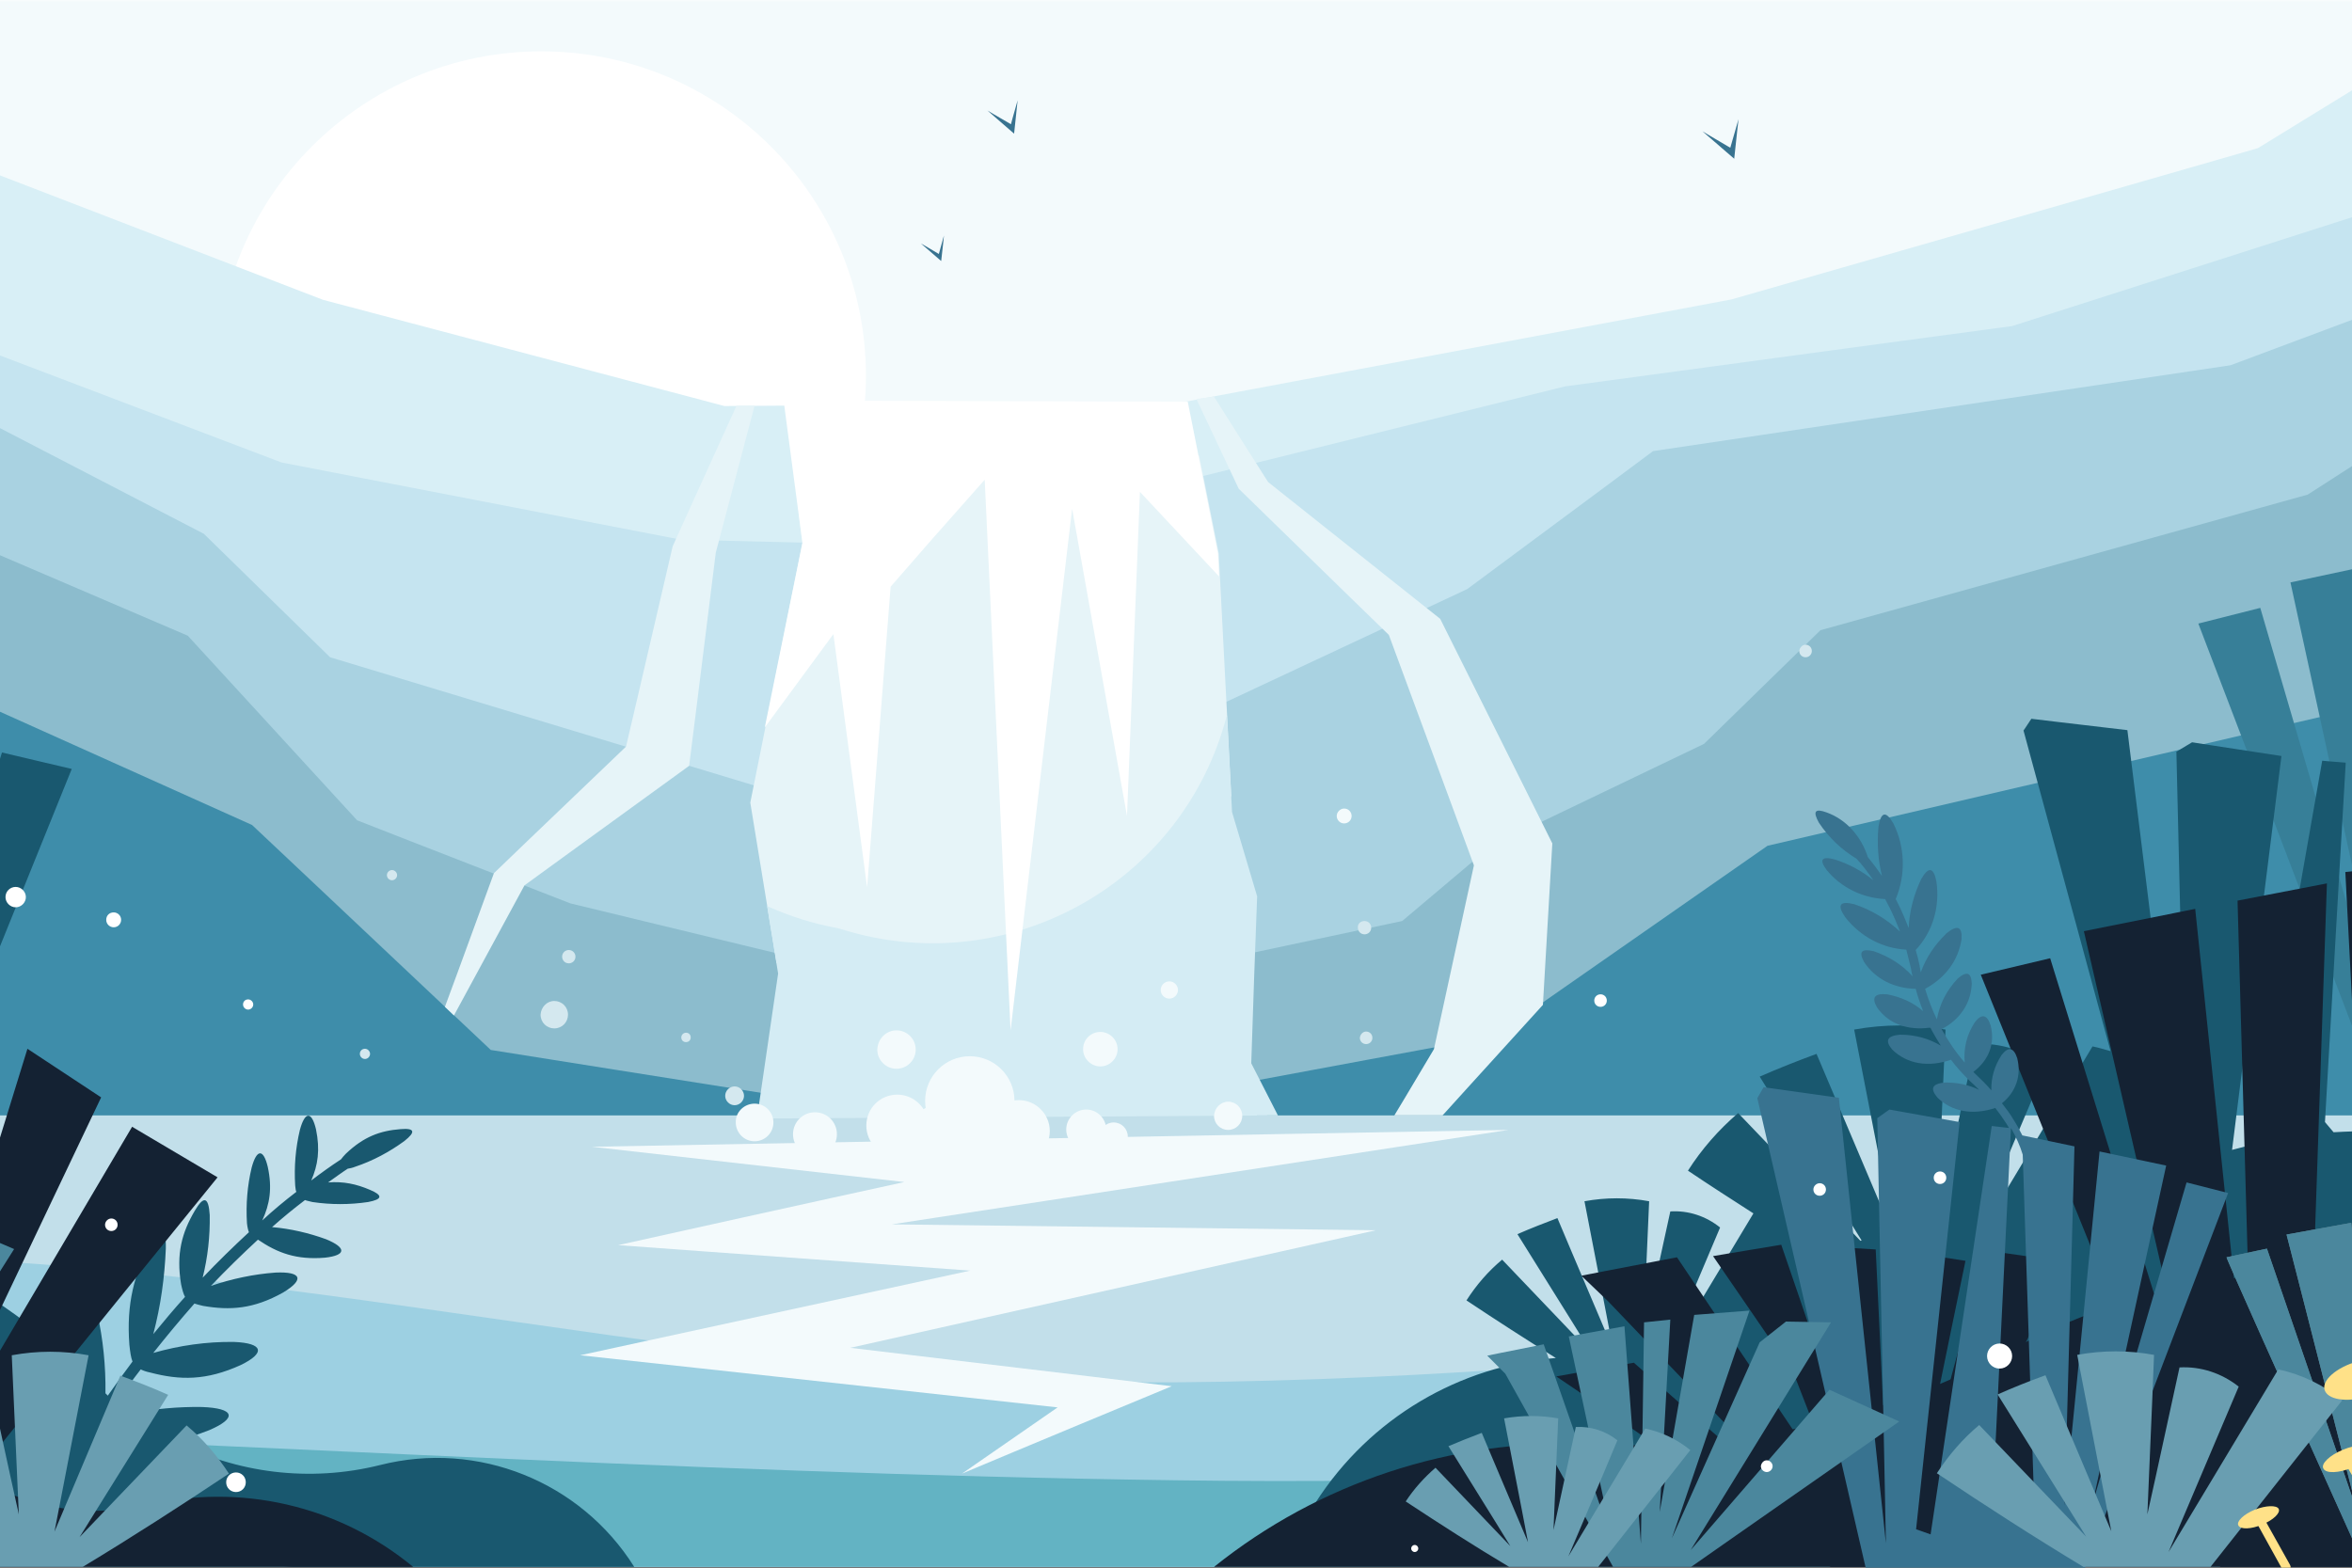 <svg version="1.1" id="Layer_1" xmlns="http://www.w3.org/2000/svg" x="0" y="0" viewBox="0 0 600 400" style="enable-background:new 0 0 600 400" xml:space="preserve"><rect x="0" y="0" width="600" height="400" fill="#333333" stroke="none"/><style>.st0,.st10,.st11,.st14,.st15,.st16{fill-rule:evenodd;clip-rule:evenodd;fill:#fff}.st10,.st11,.st14,.st15,.st16{fill:#e6f4f8}.st11,.st14,.st15,.st16{fill:#387390}.st14,.st15,.st16{fill:#377f98}.st15,.st16{fill:#cc6747}.st16{fill:#19586f}.st17,.st18,.st20,.st21,.st23,.st24{fill-rule:evenodd;clip-rule:evenodd;fill:#142233}.st18,.st20,.st21,.st23,.st24{fill:#4b879d}.st20,.st21,.st23,.st24{fill:#699eb1}.st21,.st23,.st24{fill:#ffe188}.st23,.st24{fill:#f3fafc}.st24{fill:#d4e8ef}</style><path class="st0" d="M-85.8 0h771.7v118.7H-85.8z"/><defs><filter id="Adobe_OpacityMaskFilter" filterUnits="userSpaceOnUse" x="-85.8" y="0" width="771.7" height="118.7"><feColorMatrix values="1 0 0 0 0 0 1 0 0 0 0 0 1 0 0 0 0 0 1 0"/></filter></defs><mask maskUnits="userSpaceOnUse" x="-85.8" y="0" width="771.7" height="118.7" id="SVGID_1_"><g style="filter:url(#Adobe_OpacityMaskFilter)"><linearGradient id="SVGID_2_" gradientUnits="userSpaceOnUse" x1="8.502" y1="633.519" x2="-27.08" y2="462.722" gradientTransform="translate(314.313 -464.896)"><stop offset="0" style="stop-color:#000"/><stop offset="1" style="stop-color:#fff"/></linearGradient><path style="fill:url(#SVGID_2_)" d="M-85.8 0h771.7v118.7H-85.8z"/></g></mask><path style="mask:url(#SVGID_1_);fill-rule:evenodd;clip-rule:evenodd;fill:#f3fafc" d="M-85.8 0h771.7v118.7H-85.8z"/><path class="st0" d="M138.1 13.1c45.7 0 82.8 37.1 82.8 82.8s-37.1 82.8-82.8 82.8c-45.7 0-82.8-37.1-82.8-82.8s37.1-82.8 82.8-82.8"/><path d="M685.9 0v68.2C451 203.1 193.8 205-85.8 73.8V11.7C26.3 54.9 82.4 76.5 82.4 76.5c68.3 18.1 102.4 27.1 102.4 27.1 77.3-.5 116-.8 116-.8 93.9-17.6 140.9-26.4 140.9-26.4C531.3 50.7 576 37.8 576 37.8L637.5 0h48.4" style="fill-rule:evenodd;clip-rule:evenodd;fill:#d8eff6"/><path d="M685.9 27.9v80.5s-180.1 40.7-540.3 122c0 0-77.1-47-231.3-141.1V58.1s52.5 20 157.5 59.9c0 0 34 6.6 101.9 19.7l61.6 1.5c109.3-27.1 163.9-40.6 163.9-40.6 76-10.3 114.1-15.4 114.1-15.4 115-36.8 172.6-55.3 172.6-55.3" style="fill-rule:evenodd;clip-rule:evenodd;fill:#c5e4f0"/><path d="M685.9 54.8v53.7s-99.7 44.7-299.2 134.2c-19.8 23.8-100.1 29.9-240.7 18.5 0 0-77.2-49.1-231.7-147.2V64.8L52 136.2s10.7 10.5 32.2 31.5c0 0 42.7 12.9 128 38.7l47.4-2.4c76.5-35.8 114.7-53.7 114.7-53.7 31.6-23.4 47.4-35.2 47.4-35.2L569 93.2C633.5 69.1 665.8 57 665.8 57c13.3-1.4 20.1-2.2 20.1-2.2" style="fill-rule:evenodd;clip-rule:evenodd;fill:#a9d2e1"/><path d="M685.9 161C462.4 314.5 262.5 359.4 86.1 295.9c0 0-57.3-45-171.9-134.9v-56.1s44.6 19.1 133.7 57.3l43.2 47.1s18.1 7.1 54.4 21.2c0 0 36.4 8.8 109.1 26.4 68.7-14.6 103.1-21.9 103.1-21.9 15.1-12.7 22.6-19.1 22.6-19.1 36.3-17.4 54.4-26.1 54.4-26.1 19.8-19.3 29.7-29 29.7-29 82.9-23.1 124.3-34.6 124.3-34.6 46.1-29.7 69.2-44.5 69.2-44.5 18.7-2.9 28-4.3 28-4.3V161" style="fill-rule:evenodd;clip-rule:evenodd;fill:#8cbccd"/><path d="M685.9 161c-.1 106.1-.1 159.1-.1 159.1s-257.2-3.1-771.6-9.4c0 0 0-55.9-.1-167.7 0 0 50.1 22.5 150.2 67.5 0 0 20.3 19.1 60.9 57.4 0 0 42.7 6.8 128 20.3 85.3-15.9 128-23.8 128-23.8 46.5-32.4 69.7-48.6 69.7-48.6 156.7-36.5 235-54.8 235-54.8" style="fill-rule:evenodd;clip-rule:evenodd;fill:#3e8daa"/><path style="fill-rule:evenodd;clip-rule:evenodd;fill:#c2dfea" d="M-85.8 284.6h771.7v115.2H-85.8z"/><path class="st10" d="m198.1 245.7-6.7-40.9 13.3-66.3-.9-7.1c4.8.9 9.8 1.4 14.9 1.4 6 0 16 5.2 18.2-.5l9.6-25c5.8-.5 8.4 22.6 14.2 20.7l4.1-1.4c3.2-.7 6.3-1.4 9.4-2.3 5.8-1.7 11.6-3.5 17.5-5.2 2-.6 4-1.3 6-1.9 2.7-.3 5.5-.6 8.2-1l5 25 3.2 61.9c-8 11-13.2 24.1-14.5 38.4l-.8 1.6c-.5.8-1 1.5-1.5 2.3-1.5 2.1-2.9 4.4-4.3 6.7l-2 .9c-2.3.7-4.7 1.4-7 2.3l-3.9 1.2c-3.7.7-7.3 1.6-10.9 2.9-3.9.9-7.7 2.1-11.4 3.6l-.5.1c-1.3.1-2.5.3-3.8.5-1.9.2-3.9.5-5.8.9-2.6.2-5.2.5-7.8 1l-.9.1c-2.7-1.5-5.4-2.9-8.3-4.1-9.7-8.1-20.9-13.3-32.6-15.8M113.5 256.9c1.5 1.4 2.3 2.2 2.3 2.2s6-11.1 18-33.2c0 0 14-10.2 42-30.5 0 0 2.3-18.1 6.8-54.4l9.9-37.5h-4.6c-10.9 23.9-16.3 35.9-16.3 35.9-7.9 34.1-11.9 51.1-11.9 51.1-22.5 21.5-33.7 32.3-33.7 32.3-8.3 22.8-12.5 34.1-12.5 34.1M393.6 256.4c-17.1 18.8-25.6 28.2-25.6 28.2h-12.3s3.4-5.6 10.1-16.9c0 0 3.4-15.6 10.2-46.9 0 0-7.2-19.6-21.7-58.8 0 0-12.8-12.4-38.3-37.3 0 0-3.6-7.6-10.8-22.9l4.5-.6c9.2 14.6 13.8 21.8 13.8 21.8 29.3 23.3 43.9 34.9 43.9 34.9 19.1 38.2 28.6 57.3 28.6 57.3-1.6 27.5-2.4 41.2-2.4 41.2"/><path class="st11" d="M257.9 31.7c-4-2.3-6-3.5-6-3.5 4.5 3.9 6.8 5.9 6.8 5.9.6-5.6.9-8.5.9-8.5-1.2 4.1-1.7 6.1-1.7 6.1M441.4 37.7c-4.8-2.8-7.1-4.2-7.1-4.2 5.4 4.7 8.1 7 8.1 7 .7-6.7 1.1-10.1 1.1-10.1-1.4 4.9-2.1 7.3-2.1 7.3M239.5 64.8c-3-1.8-4.6-2.7-4.6-2.7 3.5 3 5.2 4.5 5.2 4.5.5-4.3.7-6.5.7-6.5-.9 3.2-1.3 4.7-1.3 4.7"/><path d="M-85.8 322.4c128.6-11.1 256.9 31.3 385.8 30.3 129-1 257.3-23.2 385.9-30.3v77.4H-85.8v-77.4" style="fill-rule:evenodd;clip-rule:evenodd;fill:#9dd0e2"/><path d="M685.9 363.5c-128.6 4.6-257.2 16-385.8 14.2-128.9-1.7-257.2-10.8-385.9-14.2v36.3h771.7v-36.3" style="fill-rule:evenodd;clip-rule:evenodd;fill:#63b3c3"/><path class="st14" d="m-78.5 301.8-7.4-.2V131.8l8.5 2.1-8.2 142.3 18.2-140 26.2 6.4-33.4 133.5 41.3-126.4 16.4 4.7zM615.2 301.5h70.6V127.9l-23.1 4.2 16.5 154.4-5.5 1.9-23.1-154.7-7 .7 6.1 125.2-14.9 21.1 4.6-143.6-20.3 4.2 3.7 136-13.2-134.1-25.3 5.4 27.9 128.2-35.6-121.7-15.8 4z"/><path class="st15" d="M522 315.9c.6.2 1.1.4 1.7.6 7.5-5.8 15.5-10.8 23.9-14.8l-3.7-13.5-21.9 27.7zM446.9 333.9c5.3-5.3 11.4-9.8 18-13.2-1.7-1.1-3.4-2.1-5.1-3.2l-12.9 16.4zM432.9 351.5c.3.1.5.2.8.3.8-1.6 1.7-3.1 2.6-4.5l-3.4 4.2z"/><path class="st16" d="M74.6 399.8h87.2c-13.7-21.8-39.9-32.3-64.8-26-18 4.5-36.7 2.1-52.7-6.2 2.9-.5 5.8-1.4 9.1-2.7 7.2-3.1 6.5-5.6-1.9-5.9-6.1-.1-12.2.5-18.2 1.6-1.2-.9-2.3-1.8-3.5-2.8 2-2.9 4-5.7 6.1-8.4.6.3 1.4.6 2.4.8 7.6 2 14.3 2.1 23.1-1.9 6.4-3.1 5.8-5.6-1.7-5.9-7-.1-13.9.9-20.6 2.8 3.4-4.3 6.9-8.5 10.5-12.6.6.2 1.3.4 2.2.6 6.9 1.2 12.9.8 20.4-3.4 5.5-3.3 4.8-5.4-1.9-5.1-5.6.4-11.2 1.6-16.5 3.4 3.9-4.1 7.9-8 12-11.8 5 3.4 9.8 5.2 17.1 4.6 5.4-.6 5.6-2.5.3-4.7-4.4-1.6-9.1-2.7-13.8-3.1 2.7-2.4 5.5-4.7 8.4-6.9.5.2 1.2.3 1.9.5 4.7.7 9.5.7 14.2 0 3.7-.7 3.8-1.7.5-3.1-3.5-1.5-6.8-2.2-10.7-1.9 1.7-1.2 3.3-2.4 5-3.5.5-.1 1.2-.2 1.9-.5 4.5-1.5 8.8-3.8 12.6-6.6 2.9-2.3 2.6-3.3-1-3-5.2.4-9.4 1.9-14 6.3-.5.5-.9 1-1.2 1.4-2.6 1.7-5.1 3.5-7.6 5.4 1.7-3.9 2.3-7.8 1.2-13.1-1.1-4.6-2.8-4.6-4.1.2-1.1 4.6-1.5 9.4-1.2 14.2.1.7.1 1.2.3 1.6-3 2.3-5.9 4.7-8.7 7.3 1.9-4.1 2.6-8.2 1.4-13.7-1.1-4.6-2.8-4.6-4.1.2-1.1 4.6-1.5 9.4-1.2 14.2.1 1 .3 1.8.5 2.3-4 3.7-8 7.6-11.8 11.6 1.3-5.2 1.9-10.6 1.8-16-.3-4.6-1.5-5-3.8-1.1-3.3 5.6-4.8 11-3.5 18.8.3 1.4.6 2.5 1 3.2-2.8 3.1-5.4 6.2-8.1 9.5 1.9-7.2 2.9-14.5 3.2-21.8.1-6.3-1.3-6.7-4-1.3-4 7.8-6.1 15.2-5.3 25.8.2 1.9.4 3.3.8 4.3-2.1 2.8-4.2 5.7-6.3 8.7l-.6-.6c.1-6.9-.6-13.8-2.1-20.5-1.5-6-3.1-6.1-4.8-.3-1.2 4.2-1.9 8.2-1.8 12.3-14.4-13-30.8-23.3-48.5-30.6l48.6-120.2L.5 192l-37.7 121.8-.5-.2L-8.1 185l-28.4-5.7L-50 309.6l-.9-.2 3.7-132.1-22.8-4.5 4.5 133.4c-4.9-.8-9.9-1.5-15-1.9l-1.2-1.5 6.9-132.9-7.8-.8-3.5 22.1v156h.2v5.3c56.8 27.3 110.3 43.1 160.5 47.3M685.9 316.5c-.1 34.4-.1 51.6-.1 51.6s-116.7 5.1-350.2 15.3c14-21.8 36.9-34.9 61.3-36.9-7.7-4.8-15.3-9.7-22.8-14.7 2.5-3.9 5.5-7.4 9.1-10.4 0 0 7.6 8 22.9 24 0 0-6.3-10.2-19-30.5 3.4-1.5 6.8-2.8 10.2-4.1 0 0 4.7 11.2 14.2 33.5 0 0-2.4-12.6-7.3-37.8 5.5-1 11-1 16.5 0l-1.5 34.2s2.3-10.5 6.9-31.6c4.6-.3 9.1 1.2 12.7 4.1 0 0-5 11.8-15 35.5l23.5-39.1c-5.6-3.6-11.2-7.2-16.7-10.9 3.5-5.5 7.8-10.4 12.8-14.7l31.2 32.6c.1 0 .2-.1.3-.1l-26-41.8c4.8-2.1 9.6-4 14.5-5.8l19.2 45.3c.1 0 .3-.1.4-.1l-10-51.4c7.7-1.4 15.6-1.4 23.3 0l-2.1 48.3s3.2-14.9 9.7-44.6c6.5-.4 12.9 1.7 18 5.8l-17.1 40.4c.5 0 1.1.1 1.6.1l27.4-45.7c1.6.3 3.1.8 4.6 1.2l-22.2-81.8s.7-1 2-3c0 0 8.2 1 24.5 2.9l13.8 111.4c.4-.2.8-.3 1.2-.5l-2.5-105.4s1.3-.8 4-2.4c0 0 7.6 1.2 22.8 3.5l-12.6 100.5c1.9-.5 3.9-1 5.8-1.5l17.2-97.8s2 .2 6 .5c0 0-1.8 30.6-5.3 91.7l2.2 2.6c3.4-.2 6.8-.3 10.2-.3l-3.5-92s5.8 1 17.5 3.1l-2.8 89.5c.3 0 .6 0 .8.1l10.2-88.2s7.3 1.3 21.8 3.9l-21.9 85.6c.2 0 .5.1.7.1l27.8-81s4.5 1 13.6 2.9L634.3 292c18.4 4.2 36 12.4 51.6 24.5"/><path class="st17" d="M-85.8 399.8h191.2c-19-15.7-44.2-21.5-68.2-15.7-19.4 4.3-39.2-1.6-53.4-15.1-18.8-17.3-44.4-25.2-69.6-21.5v52.3M685.9 357.2v42.6H309.7c26.8-21.5 60.5-32.6 94.8-31.4 37.3 2.3 74.5-5.8 107.5-23.4 55.3-30.7 123.5-25.9 173.9 12.2"/><path class="st17" d="M566.4 399.8h93l26.5-108.5v-82.9l-14.9 1.9-20 179.3 3.7-171.2-5.2-3.4-29.8 5.1 18.5 163.8-6.1 2.1-26-164.3-7.8.8 6.9 132.9-16.8 22.4 5.2-152.4-22.8 4.4 4.1 144.4L560 231.9l-28.4 5.7L563 373.7l-40-129.2-17.7 4.2zM489.7 399.8H467s-20-13.9-60-41.8c0 0-3.3-2.3-10-6.8 0 0 6.6-1.2 19.8-3.5 0 0 17.8 15.7 53.4 47l-60-62.7s-2.3-2.2-6.8-6.5c0 0 8.1-1.6 24.4-4.7 0 0 14.4 21.5 43.3 64.4 0 0-4.5-11.6-13.5-34.7 0 0-6.9-10-20.6-30 0 0 5.8-1 17.4-2.9 0 0 6.6 19.2 19.7 57.7 0 0-3.5-19.1-10.6-57.4l15 .9s1.2 24.8 3.5 74.5c0 0 .9-24.7 2.6-74.2 0 0 5.6.9 16.8 2.6 0 0-4.7 22.5-13.9 67.6 0 0 6.3-23.4 19-70.3 0 0 6.7 1 20 2.9 0 .2-12.3 26.1-36.8 77.9"/><path class="st11" d="M516 294.6c-.7-2.3-1.7-4.5-3-6.8l-4.1 83.9s3.4 4.7 10.1 14.2l-3-91.3zm-39.5-75.9c1.3 1.6 2.5 3.2 3.6 4.8-1-4-1.3-8.2-.9-12.5.6-3.9 1.9-4.2 3.8-.9 3 6 3.2 13.1.6 19.3.1.2.3.5.4.8 1.1 2.1 2 4.3 2.9 6.6.2-4.3 1.3-8.5 3.2-12.5 1.9-3.3 3.2-3 3.9.7.9 6.5-1 12.8-5.3 17.4.4 1.3.7 2.6 1 4v.1c.1.5.2 1 .3 1.6 1.3-3.7 3.5-7 6.6-10 2.7-2.2 4-1.7 3.8 1.5-.8 5.4-4.1 9.9-9.3 12.7.8 2.7 1.8 5.3 3 7.8.7-3.9 2.4-7.3 5.3-10.4 2.3-2 3.5-1.6 3.6 1.3-.2 4.9-2.9 9.1-7.7 11.6 1.7 3 3.6 5.9 5.9 8.5-.3-3.7.5-7.1 2.6-10.3 1.7-2.2 3.1-2 4 .8 1.2 4.6-.4 8.9-4.4 11.9l.5.5c1.5 1.4 2.9 2.8 4.1 4.2-.1-3.2.8-6.2 2.6-9 1.7-2.2 3.1-2 4 .8 1.1 4.4-.3 8.6-3.9 11.5 1.1 1.4 2.1 2.7 2.9 4.1.9 1.4 1.6 2.7 2.3 4.1l13.3 2.8s-.8 30.5-2.5 91.6c0 0 3-30.1 8.9-90.3 0 0 5.7 1.2 17 3.6 0 0-6.3 28.8-18.8 86.3 0 0 8-27.3 24-82 0 0 3.5.9 10.6 2.7 0 0-12.2 32-36.6 95.9H476s-9.2-40-27.7-120.1c0 0 .5-.9 1.6-2.8l19.2 2.7 12 113.7s-.7-36.2-2.2-108.5c0 0 1-.7 3.1-2.2 0 0 6 1.1 17.9 3.2 0 0-3.7 34.6-11.1 103.9 0 0 1.2.4 3.7 1.3 0 0 5.2-34.7 15.6-104.2l4.4.5c-.2-.3-.4-.7-.6-1-.9-1.4-1.8-2.7-2.9-4.1-5.7 1.9-11.1 1-14.8-2.7-1.9-2.3-1.3-3.5 2-3.8 3.2 0 6.1.6 8.7 1.9-.8-.8-1.6-1.6-2.5-2.4-1.7-1.7-3.3-3.4-4.7-5.3-5.8 2-11.2 1.1-15-2.6-1.9-2.3-1.3-3.5 2-3.8 3.9 0 7.4 1 10.4 2.8-.8-1.3-1.6-2.6-2.3-3.9-.1-.2-.2-.5-.4-.7-5.8.8-10.7-1-13.6-5.2-1.4-2.5-.6-3.6 2.6-3.3 3.6.7 6.7 2.1 9.2 4.3-.7-1.8-1.4-3.8-1.9-5.7-5.6-.1-10.4-2.6-13.2-6.9-1.4-2.6-.6-3.4 2.5-2.7 4 1.4 7.3 3.5 9.9 6.4-.2-.7-.3-1.3-.4-2l-1.2-4.8c-6-.3-11.7-3.3-15.6-8.3-2.1-3.1-1.4-4.2 2.3-3.3 4.5 1.5 8.4 3.9 11.7 7-.8-2.1-1.7-4.2-2.7-6.2-.4-.7-.7-1.4-1.1-2.1-5.8-.3-11.2-2.9-14.9-7.4-2-2.7-1.3-3.6 2.1-2.7 3.7 1.2 7 3 9.8 5.3-1.3-1.9-2.7-3.8-4.3-5.5-3.8-2.3-7-5.3-9.6-9.2-1.6-2.9-1-3.7 2-2.6 5 1.8 8.8 6.1 10.5 11.4zm209.4 181.1h-34.1L624.2 252l1.6-3.4 19.1 3.3 11.9 139.9-2.2-133.6 3.1-2.7 17.8 4-11.1 127.9 3.6 1.6 15.5-128.2 2.2.3v62.4l-1.6 41.7 1.9 2.9v28c0 .5.1 2.6-.1 3.7z"/><path class="st18" d="M411.5 399.8h19.9s17.7-12.4 53.1-37.1c0 0-5.9-2.7-17.8-8.1 0 0-11.8 13.6-35.4 40.9l35.8-58.1-11.5-.2-6.7 5.3-22.4 50 19.8-58.1-14.1 1.1-8.8 50.3 2.7-49.1-6.7.7-.8 56.5-4.2-55.5-14.2 2.6 11.2 52.4c-11.7-33.6-17.6-50.4-17.6-50.4-9.6 1.9-14.4 2.9-14.4 2.9l4.6 4.6c18.4 32.9 27.5 49.3 27.5 49.3"/><path d="M603.3 399.8h54s9-33 26.9-99c0 0-.5-.8-1.5-2.3 0 0-6.2.7-18.6 2.2 0 0-3.9 31.2-11.6 93.7l2.1-89.5-3-1.8s-5.8.9-17.3 2.7c0 0 3.6 28.6 10.8 85.7 0 0-1.2.4-3.6 1.1 0 0-5-28.6-15.1-85.9 0 0-1.5.1-4.5.4 0 0 1.3 23.2 4 69.5 0 0-3.2 3.9-9.7 11.7 0 0 1-26.6 3-79.7 0 0-4.4.8-13.2 2.3 0 0 .8 25.2 2.4 75.5 0 0-2.9-24.8-8.6-74.4l-16.5 3s6.1 23.7 18.2 71.2c0 0-7.7-22.5-23.2-67.6 0 0-3.4.7-10.3 2.2-.2 0 11.6 26.4 35.3 79" style="fill-rule:evenodd;clip-rule:evenodd;fill:#59808e"/><path class="st20" d="M385 399.8h22.7c15.7-19.9 23.5-29.8 23.5-29.8-3.3-2.7-7.2-4.6-11.5-5.5-13.1 21.8-19.6 32.6-19.6 32.6 8.4-19.7 12.5-29.6 12.5-29.6-3-2.4-6.8-3.6-10.6-3.4-3.8 17.5-5.7 26.3-5.7 26.3l1.2-28.5c-4.5-.8-9.2-.8-13.8 0 4.1 21 6.1 31.6 6.1 31.6-7.9-18.6-11.8-27.9-11.8-27.9-2.9 1.1-5.7 2.2-8.5 3.4 10.6 17 15.8 25.5 15.8 25.5-12.7-13.3-19.1-20-19.1-20-2.9 2.5-5.5 5.4-7.6 8.6 8.8 5.8 17.5 11.4 26.4 16.7"/><path class="st18" d="M603.3 399.8h54s9-33 26.9-99c0 0-.5-.8-1.5-2.3 0 0-6.2.7-18.6 2.2 0 0-3.9 31.2-11.6 93.7l2.1-89.5-3-1.8s-5.8.9-17.3 2.7c0 0 3.6 28.6 10.8 85.7 0 0-1.2.4-3.6 1.1 0 0-5-28.6-15.1-85.9 0 0-1.5.1-4.5.4 0 0 1.3 23.2 4 69.5 0 0-3.2 3.9-9.7 11.7 0 0 1-26.6 3-79.7 0 0-4.4.8-13.2 2.3 0 0 .8 25.2 2.4 75.5 0 0-2.9-24.8-8.6-74.4l-16.5 3s6.1 23.7 18.2 71.2c0 0-7.7-22.5-23.2-67.6 0 0-3.4.7-10.3 2.2-.2 0 11.6 26.4 35.3 79"/><path class="st17" d="M-67.1 399.8h42c53.7-66.3 80.6-99.4 80.6-99.4-14.5-8.6-21.8-12.9-21.8-12.9l-59.1 100.2C8.7 315.9 25.8 280 25.8 280 13.2 271.7 7 267.6 7 267.6c-20.3 65.8-30.5 98.7-30.5 98.7l20.7-104.7c-12.6-7.8-18.8-11.7-18.8-11.7C-31.2 343-36 389.6-36 389.6c2.5-96.9 3.8-145.4 3.8-145.4-14.1-6.8-21.1-10.2-21.1-10.2 6.4 85.4 9.7 128.1 9.7 128.1-14.2-90.7-21.3-136-21.3-136-5.4-2.5-8.1-3.8-8.1-3.8 4.5 106.4 6.7 159.6 6.7 159.6C-79.3 272.6-85.8 218-85.8 218v139.8c12.5 28 18.7 42 18.7 42"/><path class="st18" d="M-86 399.8h38.3c34.2-54 51.3-81.1 51.3-81.1-14.3-6.1-21.5-9.2-21.5-9.2-21.1 52.1-31.7 78.1-31.7 78.1 14.5-54.5 21.8-81.7 21.8-81.7-6.3-2.4-9.4-3.6-9.4-3.6-17.8 62-26.7 93.1-26.7 93.1 11.2-65.9 16.8-98.8 16.8-98.8-13.4-4.5-20-6.8-20-6.8l-2.1 70.4c-4.4-49.2-6.6-73.7-6.6-73.7-6.8-2.4-10.3-3.6-10.3-3.6.1 77.9.1 116.9.1 116.9"/><path class="st20" d="M21.1 399.8h-32.4c-22.4-28.3-33.6-42.5-33.6-42.5 4.7-3.9 10.3-6.6 16.3-7.9 18.6 31 28 46.6 28 46.6-11.9-28.1-17.9-42.2-17.9-42.2 4.3-3.4 9.6-5.2 15.1-4.9 5.4 25 8.2 37.5 8.2 37.5-1.2-27-1.8-40.6-1.8-40.6 6.5-1.2 13.1-1.2 19.6 0l-8.7 45C25.1 364.3 30.7 351 30.7 351c4.1 1.5 8.2 3.1 12.2 4.9-15.1 24.2-22.6 36.3-22.6 36.3l27.3-28.5c4.2 3.5 7.8 7.7 10.8 12.3-12.3 8.2-24.7 16.2-37.3 23.8M531.5 399.8h32.4c22.4-28.3 33.6-42.5 33.6-42.5-4.7-3.9-10.3-6.6-16.3-7.9-18.6 31-28 46.6-28 46.6 11.9-28.1 17.9-42.2 17.9-42.2-4.3-3.4-9.6-5.2-15.1-4.9-5.4 25-8.2 37.5-8.2 37.5 1.2-27.1 1.7-40.7 1.7-40.7-6.5-1.2-13.1-1.2-19.6 0l8.7 45c-11.2-26.5-16.8-39.8-16.8-39.8-4.1 1.5-8.2 3.1-12.2 4.9 15.1 24.2 22.6 36.3 22.6 36.3l-27.3-28.5c-4.2 3.5-7.8 7.7-10.8 12.3 12.4 8.3 24.8 16.3 37.4 23.9"/><path class="st21" d="M640.1 337.4c6.7 0 12.2 2.6 12.2 5.7 0 3.2-5.4 5.7-12.2 5.7-6.7 0-12.2-2.6-12.2-5.7s5.5-5.7 12.2-5.7M601.3 347.4c5.3-1.5 10.1-.7 10.8 1.8.7 2.5-3 5.7-8.3 7.2-5.3 1.5-10.1.7-10.8-1.8-.7-2.4 3-5.7 8.3-7.2M615.3 333.8c3.8-1.1 7.2-.5 7.8 1.3.5 1.8-2.1 4.1-5.9 5.2-3.8 1.1-7.2.5-7.8-1.3-.5-1.8 2.2-4.1 5.9-5.2M665.5 344.5c3.9.3 7 2.1 6.8 3.9-.2 1.8-3.5 3.1-7.4 2.7-3.9-.3-7-2.1-6.8-3.9.2-1.8 3.5-3 7.4-2.7M628.6 357.4c6.9-1.3 13-.3 13.6 2.3.7 2.6-4.4 5.8-11.2 7.1-6.9 1.3-13 .3-13.6-2.3-.7-2.5 4.3-5.7 11.2-7.1M649.4 322.3c3.5.1 6.3 1.6 6.2 3.2-.1 1.6-2.9 2.9-6.4 2.7-3.5-.1-6.3-1.6-6.2-3.2 0-1.6 2.9-2.8 6.4-2.7M677.5 334.7c2.9.6 5.1 2.1 4.9 3.5-.3 1.4-2.9 2.1-5.8 1.5-2.9-.6-5.1-2.1-4.9-3.5.3-1.3 2.9-2 5.8-1.5M597.7 369.9c-3.4 1.4-5.7 3.6-5 4.8.6 1.3 3.9 1.2 7.3-.2s5.7-3.6 5-4.8c-.6-1.3-3.9-1.2-7.3.2M623.1 309c4.9-1.1 9.2-.1 9.8 2.2.5 2.3-3 5-7.9 6.1-4.9 1.1-9.2.1-9.8-2.2-.5-2.2 3-5 7.9-6.1M575.2 385.2c-2.9 1.2-4.7 3-4.2 4 .5 1.1 3.3 1 6.1-.2 2.9-1.2 4.7-3 4.2-4s-3.3-.9-6.1.2M678.4 364.6c2.9.5 5 2 4.7 3.4-.2 1.3-2.8 2-5.6 1.5-2.9-.5-5-2-4.7-3.4.2-1.3 2.7-2 5.6-1.5"/><path d="M677.1 366.4c.4-.5 1.1-.5 1.5-.2.5.4.5 1.1.2 1.5L653 400h-2.4c0-.3 0-.6.2-.8l26.3-32.8zm-79.2 6.4c-.3-.5-.1-1.2.4-1.5.5-.3 1.2-.1 1.5.4l16.2 27.6c.1.2.2.5.1.7h-2.3l-15.9-27.2zm17.3-35.6c-.1-.6.4-1.1 1-1.2.6-.1 1.1.4 1.2 1l5.4 55.7 3.2 6.6c.1.2.1.4.1.6h-2.2l-21-43.1c-.3-.5 0-1.2.5-1.5.5-.3 1.2 0 1.5.5l15.2 31.1-4.9-49.7zm-40 50.5c-.3-.5-.1-1.2.4-1.5.5-.3 1.2-.1 1.5.4l7.1 12.7c.1.2.2.5.1.7H582l-6.8-12.3zm55.2-25.2c.6-.4 1.4-.1 1.7.6l7.7 23 1.5-42.9c0-.6.5-1.1 1.1-1.1.6 0 1.1.5 1.1 1.1v.8l4.8-19c.1-.6.7-.9 1.3-.8.6.1.9.7.8 1.3l-4.9 19.6c-.2 1-1.5 1.1-2 .3l-1.6 46.9 22.4-44.9c.3-.5.9-.8 1.5-.5.5.3.8.9.5 1.5l-23.4 46.9 1.4 4.2c.1.2.1.3 0 .5h-2.2l-11.3-33.8 3.6 33.6v.3h-2.2l-9.4-86.7c-.1-.6.4-1.1 1-1.2.6-.1 1.1.4 1.2 1l5.4 49.3z" style="fill:#ffe188"/><path class="st21" d="m-48.8 374-14.9 25.3c-.1.2-.2.5-.1.7h2.3l14.8-25.1c3.1 1.1 5.9 1 6.5-.1.6-1.3-1.6-3.4-5-4.8s-6.7-1.5-7.3-.2c-.7 1 1 2.8 3.7 4.2m23 14.6-6 10.7c-.1.2-.2.5-.1.7h2.2l5.9-10.5c2.5.8 4.7.8 5.2-.2.5-1.1-1.3-2.9-4.2-4-2.9-1.2-5.6-1.2-6.1-.2-.4.9.9 2.4 3.1 3.5zm-60.2.3 7.3-22.1h.1l-3.6 32.9v.3h2.2l3.5-32.8c3.4.4 6.4.3 8.5-.4l-2.5 25.9-3.2 6.6c-.1.2-.1.4-.1.6h2.2l21-43.1c0-.1.1-.1.1-.2 4.9 1.1 9.1.3 9.8-2.1.7-2.5-3-5.7-8.3-7.2-5.3-1.5-10.1-.7-10.8 1.8-.7 2.3 2.5 5.3 7.2 6.9l-15.1 31 2.1-21.6c.7-.8.8-1.7.3-2.6l2.1-22.2c3.1.5 5.7-.1 6.1-1.7.5-1.8-2.1-4.1-5.9-5.2-3.8-1.1-7.2-.5-7.8 1.3-.5 1.7 1.9 3.9 5.4 5l-2 20.7c-1.9-1.3-4.7-2.5-8.1-3.2l4.3-40c4.2.6 7.7-.4 8.2-2.5.5-2.3-3-5-7.9-6.1-4.9-1.1-9.2-.1-9.8 2.2-.5 2.2 2.7 4.8 7.3 6l-2.7 24.7c-1.1-2.3-5.2-4.1-10.2-4.4v11.4c4.6-.3 8.4-1.8 9.8-3.8l-1.3 12.2c-3.3-.5-6.3-.5-8.5 0v7.1c1.4.8 3.2 1.5 5.2 2l-5.2 15.7v6.9z"/><path class="st0" d="M510.1 342.8c1.7 0 3.2 1.4 3.2 3.2 0 1.7-1.4 3.2-3.2 3.2-1.7 0-3.2-1.4-3.2-3.2 0-1.7 1.4-3.2 3.2-3.2M464.2 301.9c.9 0 1.6.7 1.6 1.6 0 .9-.7 1.6-1.6 1.6-.9 0-1.6-.7-1.6-1.6 0-.9.8-1.6 1.6-1.6M494.9 298.9c.9 0 1.6.7 1.6 1.6 0 .9-.7 1.6-1.6 1.6-.9 0-1.6-.7-1.6-1.6 0-.9.7-1.6 1.6-1.6M408.3 253.7c.9 0 1.6.7 1.6 1.6 0 .9-.7 1.6-1.6 1.6-.9 0-1.6-.7-1.6-1.6 0-.9.7-1.6 1.6-1.6M60.2 375.7c1.4 0 2.5 1.1 2.5 2.5s-1.1 2.5-2.5 2.5-2.5-1.1-2.5-2.5 1.1-2.5 2.5-2.5M-3.1 351.5c1.1 0 2 .9 2 2s-.9 2-2 2-2-.9-2-2 .9-2 2-2M28.4 310.9c.9 0 1.6.7 1.6 1.6 0 .9-.7 1.6-1.6 1.6-.9 0-1.6-.7-1.6-1.6 0-.8.7-1.6 1.6-1.6M450.7 372.6c.8 0 1.5.7 1.5 1.5s-.7 1.5-1.5 1.5-1.5-.7-1.5-1.5c.1-.8.7-1.5 1.5-1.5M360.9 394.2c.5 0 .9.4.9.9s-.4.9-.9.9-.9-.4-.9-.9.4-.9.9-.9M663.6 277c.8 0 1.5.7 1.5 1.5s-.7 1.5-1.5 1.5-1.5-.7-1.5-1.5c0-.9.7-1.5 1.5-1.5M628.4 201.8c1.4 0 2.6 1.2 2.6 2.6 0 1.4-1.2 2.6-2.6 2.6s-2.6-1.2-2.6-2.6c0-1.4 1.2-2.6 2.6-2.6M615.2 141.3c.7 0 1.3.6 1.3 1.3 0 .7-.6 1.3-1.3 1.3-.7 0-1.3-.6-1.3-1.3 0-.7.6-1.3 1.3-1.3M4 226.3c1.4 0 2.6 1.2 2.6 2.6 0 1.4-1.2 2.6-2.6 2.6s-2.6-1.2-2.6-2.6c0-1.5 1.2-2.6 2.6-2.6M29 232.8c1 0 1.9.8 1.9 1.9 0 1-.8 1.9-1.9 1.9-1 0-1.9-.8-1.9-1.9 0-1.1.8-1.9 1.9-1.9M-63 248.6c1 0 1.9.8 1.9 1.9 0 1-.8 1.9-1.9 1.9-1 0-1.9-.8-1.9-1.9 0-1.1.8-1.9 1.9-1.9M-28.1 209.9c.7 0 1.3.6 1.3 1.3 0 .7-.6 1.3-1.3 1.3-.7 0-1.3-.6-1.3-1.3 0-.7.6-1.3 1.3-1.3M63.3 255c.7 0 1.3.6 1.3 1.3 0 .7-.6 1.3-1.3 1.3-.7 0-1.3-.6-1.3-1.3 0-.7.5-1.3 1.3-1.3"/><path class="st23" d="M230.7 301.6c-53.2-6-79.7-9-79.7-9 155.9-2.9 233.8-4.3 233.8-4.3-104.9 16.1-157.3 24.1-157.3 24.1l123.5 1.5-134.1 30c54.7 6.5 82 9.8 82 9.8-35.7 14.8-53.5 22.3-53.5 22.3 16.3-11.3 24.4-16.9 24.4-16.9-81.2-8.9-121.8-13.3-121.8-13.3 66.3-14.4 99.5-21.6 99.5-21.6-59.9-4.3-89.8-6.5-89.8-6.5 48.6-10.8 73-16.1 73-16.1"/><path class="st24" d="M187.4 277.2c1.3 0 2.4 1.1 2.4 2.4 0 1.3-1.1 2.4-2.4 2.4-1.3 0-2.4-1.1-2.4-2.4 0-1.3 1.1-2.4 2.4-2.4M175 263.5c.7 0 1.2.5 1.2 1.2s-.5 1.2-1.2 1.2-1.2-.5-1.2-1.2c0-.6.5-1.2 1.2-1.2M141.4 255.4c1.9 0 3.5 1.5 3.5 3.5 0 1.9-1.5 3.5-3.5 3.5-1.9 0-3.5-1.5-3.5-3.5.1-1.9 1.6-3.5 3.5-3.5M145.1 242.4c1 0 1.7.8 1.7 1.7 0 1-.8 1.7-1.7 1.7-1 0-1.7-.8-1.7-1.7 0-.9.7-1.7 1.7-1.7M100 222c.7 0 1.3.6 1.3 1.3s-.6 1.3-1.3 1.3c-.7 0-1.3-.6-1.3-1.3s.6-1.3 1.3-1.3M93.1 267.6c.7 0 1.3.6 1.3 1.3 0 .7-.6 1.3-1.3 1.3-.7 0-1.3-.6-1.3-1.3 0-.8.6-1.3 1.3-1.3M348.1 235c1 0 1.7.8 1.7 1.7 0 1-.8 1.7-1.7 1.7-1 0-1.7-.8-1.7-1.7-.1-1 .7-1.7 1.7-1.7M348.5 263.2c.9 0 1.6.7 1.6 1.6 0 .9-.7 1.6-1.6 1.6-.9 0-1.6-.7-1.6-1.6.1-.9.8-1.6 1.6-1.6M460.6 164.5c.9 0 1.6.7 1.6 1.6 0 .9-.7 1.6-1.6 1.6-.9 0-1.6-.7-1.6-1.6.1-.9.8-1.6 1.6-1.6"/><path d="m326 284.6-132.9.8 5.4-37-2.8-17.2c5.8 2.6 11.8 4.5 17.9 5.6l3.1.9c41.1 11.7 83.9-12.1 95.7-53.1l.6-2.1 1.3 24.7 6.4 21.5c-.5 12.8-1 27-1.5 42.6l6.8 13.3z" style="fill-rule:evenodd;clip-rule:evenodd;fill:#d4ecf4"/><path class="st23" d="M247.4 269.5c6.3 0 11.4 5.1 11.4 11.4 0 6.3-5.1 11.4-11.4 11.4-6.3 0-11.4-5.1-11.4-11.4 0-6.3 5.1-11.4 11.4-11.4"/><path class="st23" d="M259.9 280.7c4.3 0 7.9 3.5 7.9 7.9 0 4.3-3.5 7.9-7.9 7.9-4.3 0-7.9-3.5-7.9-7.9.1-4.4 3.6-7.9 7.9-7.9M228.9 279.3c4.3 0 7.9 3.5 7.9 7.9 0 4.3-3.5 7.9-7.9 7.9-4.3 0-7.9-3.5-7.9-7.9s3.5-7.9 7.9-7.9"/><path class="st23" d="M239.6 281.9c4.3 0 7.9 3.5 7.9 7.9s-3.5 7.9-7.9 7.9c-4.3 0-7.9-3.5-7.9-7.9s3.6-7.9 7.9-7.9M228.7 262.9c2.7 0 4.9 2.2 4.9 4.9s-2.2 4.9-4.9 4.9-4.9-2.2-4.9-4.9c.1-2.7 2.2-4.9 4.9-4.9M280.7 263.3c2.4 0 4.4 2 4.4 4.4 0 2.4-2 4.4-4.4 4.4-2.4 0-4.4-2-4.4-4.4 0-2.5 2-4.4 4.4-4.4M284.1 286.4c2 0 3.6 1.6 3.6 3.6s-1.6 3.6-3.6 3.6-3.6-1.6-3.6-3.6 1.6-3.6 3.6-3.6M298.3 250.4c1.2 0 2.2 1 2.2 2.2 0 1.2-1 2.2-2.2 2.2-1.2 0-2.2-1-2.2-2.2 0-1.2 1-2.2 2.2-2.2M207.9 283.8c3.1 0 5.6 2.5 5.6 5.6 0 3.1-2.5 5.6-5.6 5.6-3.1 0-5.6-2.5-5.6-5.6 0-3.1 2.5-5.6 5.6-5.6M192.5 281.6c2.7 0 4.8 2.2 4.8 4.8 0 2.7-2.2 4.8-4.8 4.8-2.7 0-4.8-2.2-4.8-4.8-.1-2.6 2.1-4.8 4.8-4.8"/><path class="st23" d="M277.1 283.1c2.8 0 5.1 2.3 5.1 5.1s-2.3 5.1-5.1 5.1-5.1-2.3-5.1-5.1 2.3-5.1 5.1-5.1M313.3 281.1c2 0 3.6 1.6 3.6 3.6s-1.6 3.6-3.6 3.6-3.6-1.6-3.6-3.6c.1-2 1.7-3.6 3.6-3.6M342.9 206.3c1.1 0 1.9.9 1.9 1.9 0 1.1-.9 1.9-1.9 1.9-1.1 0-1.9-.9-1.9-1.9 0-1 .9-1.9 1.9-1.9"/><path class="st0" d="m195.1 185.6 9.6-47.1-4.8-36.3 103.1.3 7.7 38.7.3 5.9-20.2-21.6-3.3 82.7-14-78.4-15.7 133.1-6.6-140.5-13.8 15.6-10.2 11.7-6 76.7-8.6-64.6z"/></svg>